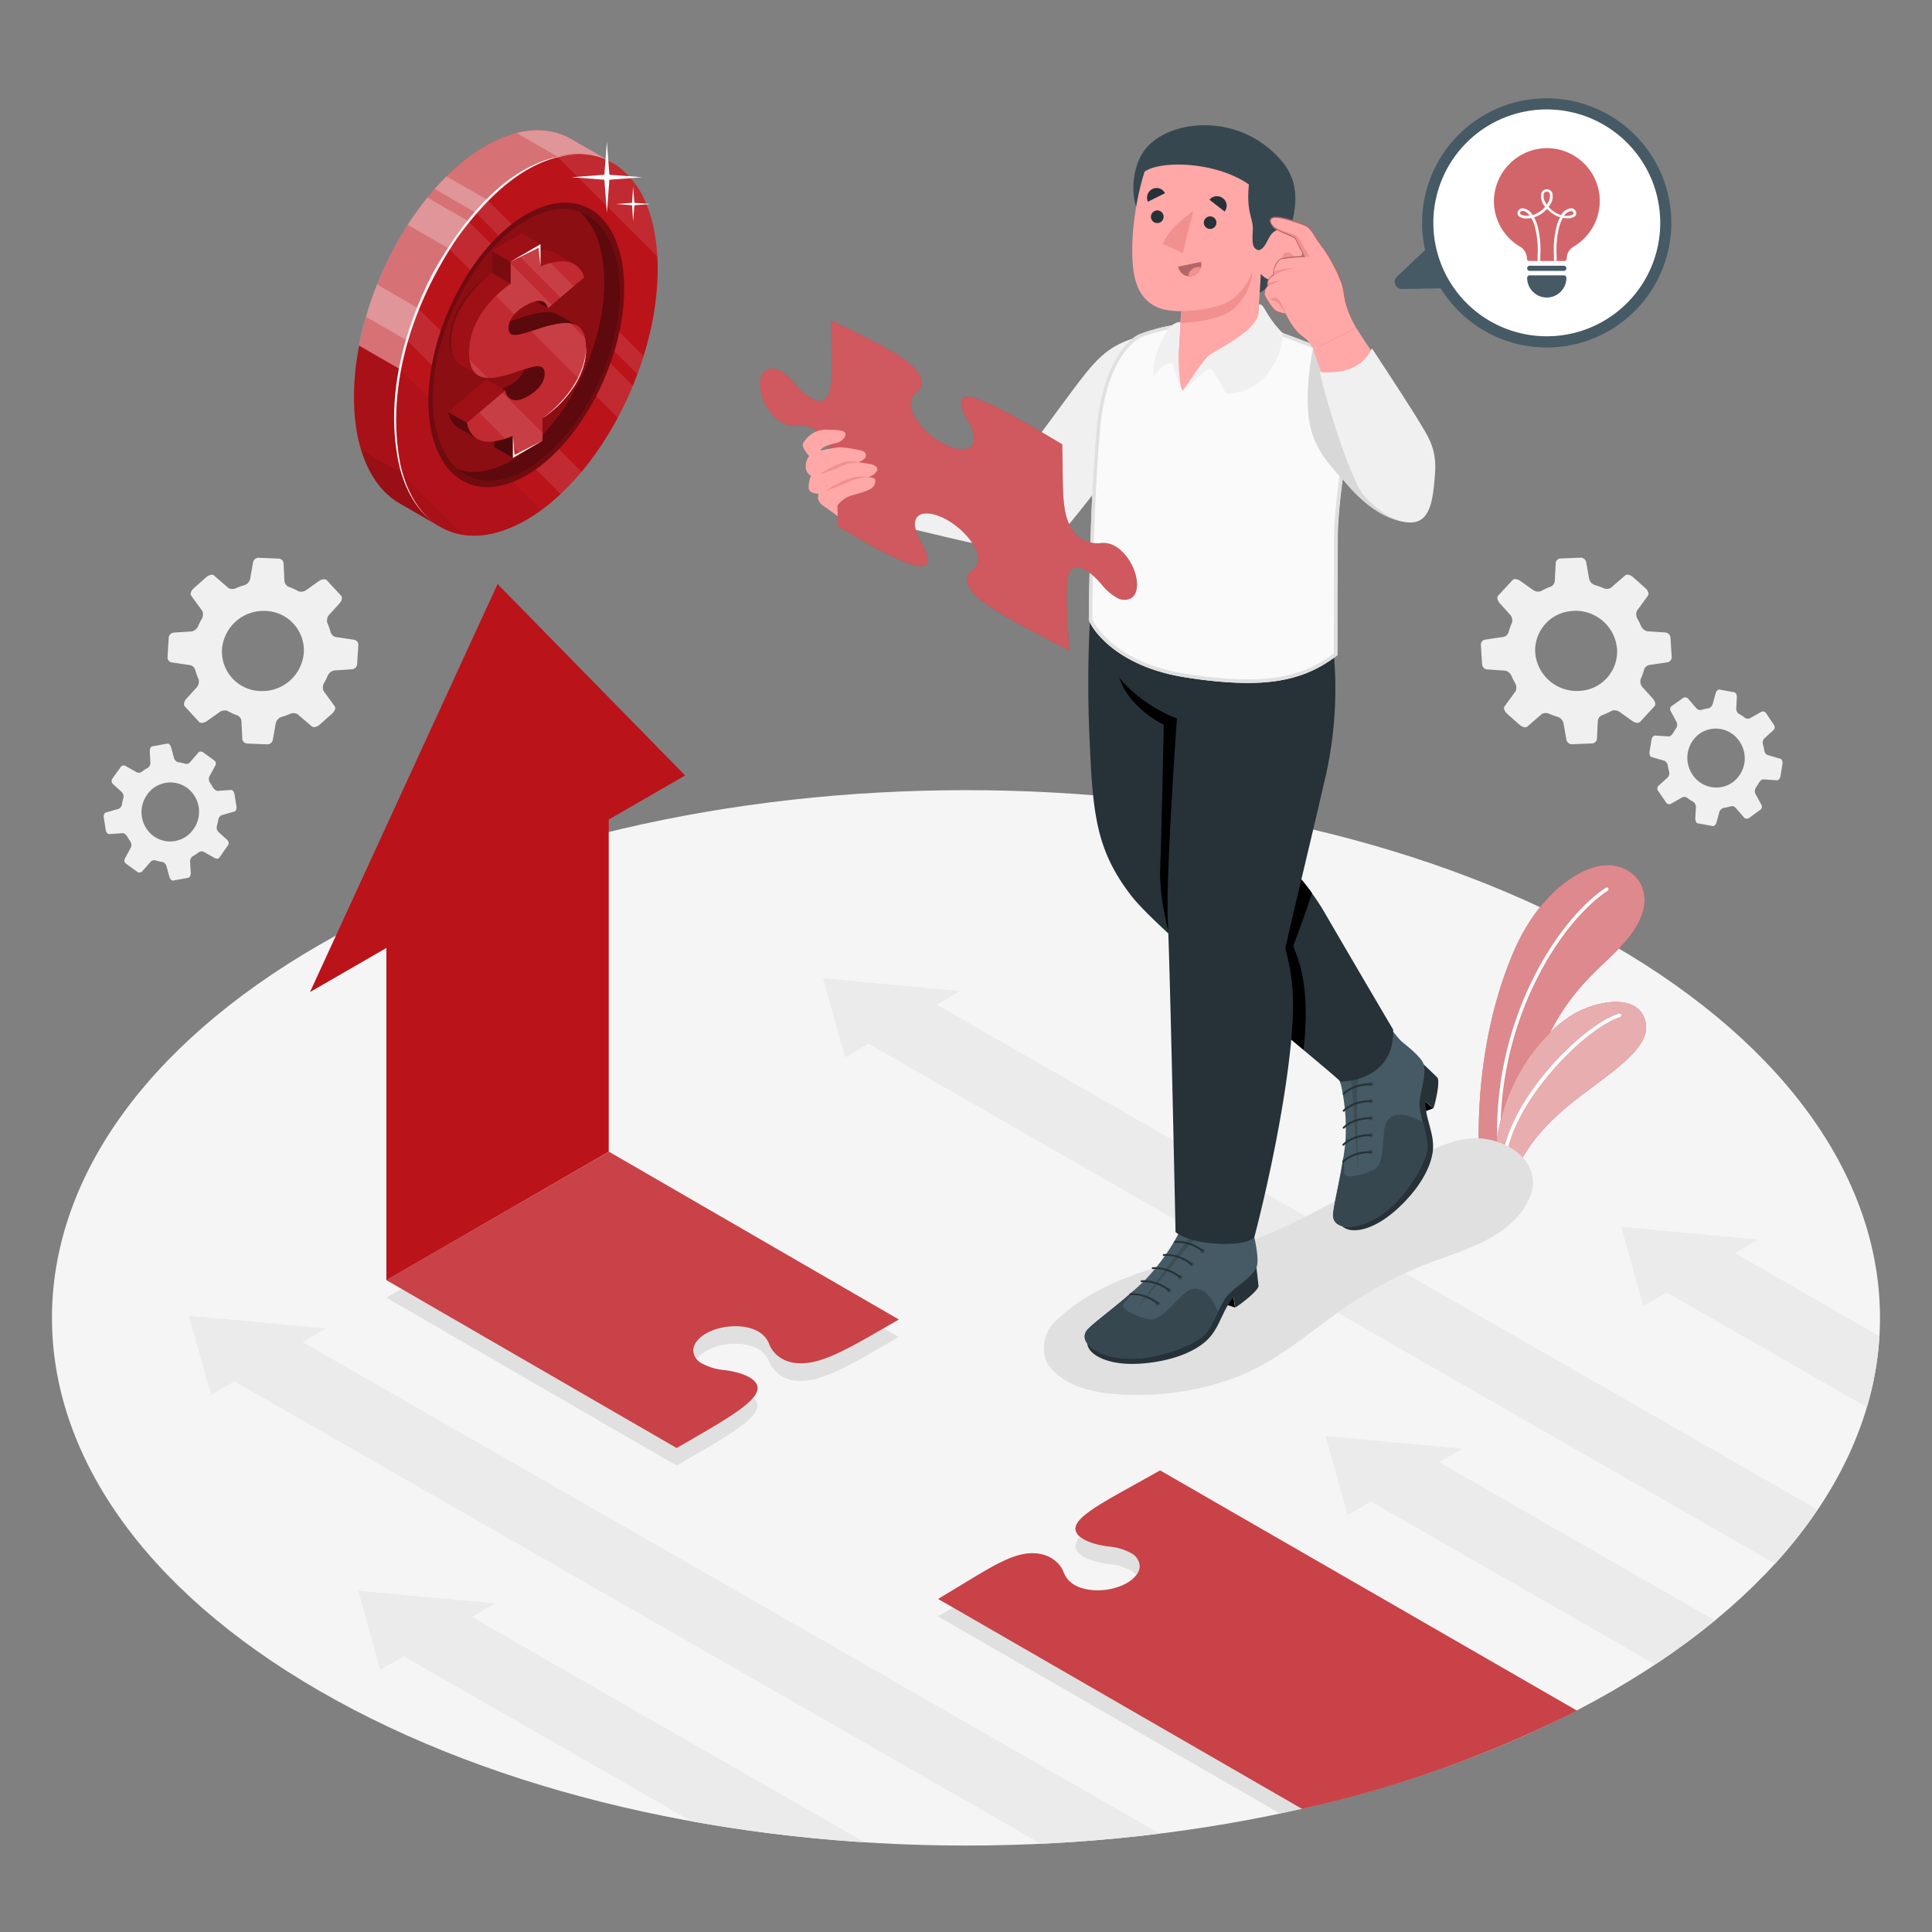 <svg xmlns="http://www.w3.org/2000/svg" viewBox="0 0 500 500"><rect x="0" y="0" width="500" height="500" fill="#808080" stroke="none"/><g id="freepik--Floor--inject-102"><path id="freepik--floor--inject-102" d="M82.73,244.49c-92.38,53.33-92.37,139.81,0,193.14s242.15,53.33,334.53,0,92.37-139.81,0-193.14S175.11,191.16,82.73,244.49Z" style="fill:#f5f5f5"></path><g id="freepik--Arrows--inject-102"><path d="M122.1,418.46l6.06-3.5-35.45-3.29,5.71,20.46,6.06-3.49,74.44,42.7a392.25,392.25,0,0,0,44.86,5.44Z" style="fill:#ebebeb"></path><path d="M224.78,270.12l234.6,134.57a123.12,123.12,0,0,0,11-14L242.4,260l6.06-3.5L213,253.16l5.71,20.46Z" style="fill:#ebebeb"></path><path d="M84.34,343.81l-35.44-3.3L54.6,361l6.06-3.5L269.37,477.16c10.33-.48,20.61-1.35,30.78-2.62L78.28,347.31Z" style="fill:#ebebeb"></path><path d="M449,324.29l6-3.49-35.44-3.3L425.3,338l6.05-3.5,51.8,29.71a81.32,81.32,0,0,0,3.24-18.42Z" style="fill:#ebebeb"></path><path d="M443.83,419.37l-71.39-40.95,6.05-3.5-35.44-3.29,5.71,20.46,6.05-3.49,73.53,42.17A182.58,182.58,0,0,0,443.83,419.37Z" style="fill:#ebebeb"></path></g></g><g id="freepik--Plant--inject-102"><g id="freepik--Plants--inject-102"><path d="M383.16,304.64s-3.53-29.55,8.3-57.73c6.61-15.75,17.49-22.66,24-23,7.26-.43,14.23,6.77,7.3,17-6.59,9.75-18.56,13.24-26.76,39.11-5.4,17.06-5.27,28.52-5.27,28.52Z" style="fill:#BA131A"></path><path d="M383.16,304.64s-3.53-29.55,8.3-57.73c6.61-15.75,17.49-22.66,24-23,7.26-.43,14.23,6.77,7.3,17-6.59,9.75-18.56,13.24-26.76,39.11-5.4,17.06-5.27,28.52-5.27,28.52Z" style="fill:#fff;opacity:0.5"></path><path d="M388,297.45a.44.44,0,0,0,.43-.47c-1.53-32.23,15.25-58.27,27.65-66.48a.44.44,0,0,0,.13-.62.45.45,0,0,0-.63-.13C403,238.07,386,264.44,387.54,297A.45.45,0,0,0,388,297.45Z" style="fill:#fff"></path><path d="M390.7,308.53c1.44-7.32,5.9-14.68,15.05-22.27s21.54-14.31,20.16-21.54-11-6.27-17.86-2.71-22.7,18.28-21.12,44.58Z" style="fill:#BA131A"></path><path d="M390.7,308.53c1.44-7.32,5.9-14.68,15.05-22.27s21.54-14.31,20.16-21.54-11-6.27-17.86-2.71-22.7,18.28-21.12,44.58Z" style="fill:#fff;opacity:0.65"></path><path d="M389.3,300.19a.46.46,0,0,0,.43-.39c2.07-15.52,21.08-34.07,29.54-36.6a.46.46,0,0,0,.3-.57.45.45,0,0,0-.56-.3c-8.87,2.66-28,21.22-30.18,37.35a.46.46,0,0,0,.39.51Z" style="fill:#fff"></path></g></g><g id="freepik--Shadows--inject-102"><path id="freepik--Shadow--inject-102" d="M371.25,326.36A102.63,102.63,0,0,0,349,337.74c-7.8,5.27-14.93,11.63-23.24,16-10.81,5.68-23.23,7.74-35.4,7.16-6.89-.33-14.38-1.84-18.81-7.27a7.49,7.49,0,0,1-1.36-4.89,9.09,9.09,0,0,1,2.92-6.76c10-9.74,24-13.75,37.42-16.89S332.06,318,345.27,311c5.66-3,11.23-6.26,16.93-9.11l.13-.07c9.15-4.55,17.64-10.49,28-5.09,5.1,2.65,7.94,7.71,5.54,13.24C391.72,319.58,380.27,323.08,371.25,326.36Z" style="fill:#e0e0e0"></path><path id="freepik--shadow--inject-102" d="M157.54,302.62,100,335.84l75.11,43.45.27-.17,2.09-1.2c.68-.41,1.33-.79,2-1.16,10-5.8,17.07-10.07,16.52-13.32-.39-2.47-4.86-3.87-8.55-4.31a14.68,14.68,0,0,1-5.71-1.68,4,4,0,0,1-2.34-3.41c0-1.53,1.12-3.12,3.29-4.38,4-2.31,10-2.55,13.51-.55a6.42,6.42,0,0,1,2.87,3.3,8.13,8.13,0,0,0,7.48,4.93c5.92.33,12.54-3.49,23.44-9.82l2.6-1.5Zm142.69,82.46c-2.36,1.35-4.64,2.63-6.88,3.85-6.41,3.56-11.54,6.42-13.79,8.81a3.36,3.36,0,0,0-1.2,2.72c.4,2.46,4.87,3.87,8.56,4.31a14.58,14.58,0,0,1,5.71,1.66,5.67,5.67,0,0,1,1.48,1.19,3.44,3.44,0,0,1,.87,2.24c0,1.52-1.14,3.12-3.32,4.36-4,2.32-10,2.55-13.49.56a6.44,6.44,0,0,1-2.88-3.29c-.78-2.14-3.2-4.72-7.49-4.95-5-.29-10.15,2.84-18,7.59L246.63,416c-1.24.74-2.52,1.51-3.89,2.31l88.48,51c1.91-.41,3.8-.82,5.69-1.25a302.33,302.33,0,0,0,66.91-23.3Z" style="fill:#e0e0e0"></path></g><g id="freepik--Gears--inject-102"><g id="freepik--gear-icons--inject-102"><path id="freepik--Gear--inject-102" d="M91.73,165.58l-4.84-.72a1.8,1.8,0,0,1-1.32-1.25,16.76,16.76,0,0,0-.9-2.52,2.35,2.35,0,0,1,.69-2.18l2.46-2.7c.63-.69.85-1.57.49-2l-3.74-4.05c-.37-.4-1.25-.31-2,.2l-3.18,2.26a2.33,2.33,0,0,1-2.14.41,18.09,18.09,0,0,0-2.64-1.21,1.81,1.81,0,0,1-1-1.54l-.22-4.44a1.31,1.31,0,0,0-1.17-1.27l-5.4-.22a1.51,1.51,0,0,0-1.36,1.33l-.71,4.08a2.26,2.26,0,0,1-1.49,1.68,19,19,0,0,0-2.12.75,2.19,2.19,0,0,1-2,0l-3.77-3.26c-.4-.36-1.29-.15-2,.46l-3.24,2.86c-.68.61-1,1.45-.65,1.9l2.9,4a2.41,2.41,0,0,1-.28,2.22c-.28.49-.52,1-.75,1.51a2.45,2.45,0,0,1-1.72,1.53l-4.72.31a1.47,1.47,0,0,0-1.25,1.38l-.3,4.86a1.33,1.33,0,0,0,1,1.46l4.85.72a1.78,1.78,0,0,1,1.32,1.24,16.76,16.76,0,0,0,.9,2.52,2.35,2.35,0,0,1-.69,2.18l-2.46,2.7c-.64.69-.85,1.57-.49,2l3.74,4.06c.37.39,1.24.3,2-.21l3.18-2.25a2.29,2.29,0,0,1,2.13-.42,17.2,17.2,0,0,0,2.65,1.21,1.81,1.81,0,0,1,1,1.55l.22,4.44a1.3,1.3,0,0,0,1.17,1.26l5.4.22a1.48,1.48,0,0,0,1.35-1.32l.72-4.09a2.27,2.27,0,0,1,1.49-1.68,19.75,19.75,0,0,0,2.12-.75,2.22,2.22,0,0,1,2,0L80.72,188c.41.35,1.29.14,2-.46l3.24-2.87c.68-.6,1-1.45.65-1.89l-2.9-4a2.43,2.43,0,0,1,.28-2.23c.27-.49.52-1,.75-1.51a2.41,2.41,0,0,1,1.72-1.52l4.72-.32a1.46,1.46,0,0,0,1.25-1.38l.3-4.86A1.33,1.33,0,0,0,91.73,165.58Zm-13.1,3.32a10.78,10.78,0,0,1-11.24,9.94,10.22,10.22,0,0,1-9.94-10.79,10.78,10.78,0,0,1,11.24-9.94A10.22,10.22,0,0,1,78.63,168.9Z" style="fill:#f0f0f0"></path><path id="freepik--gear--inject-102" d="M51.41,194.67l-2.29,2.66a1.29,1.29,0,0,1-1.26.32,12.42,12.42,0,0,0-1.88-.42,1.69,1.69,0,0,1-1-1.26l-.69-2.52c-.18-.65-.63-1.12-1-1l-3.9.71c-.38.07-.66.63-.63,1.26l.15,2.79a1.66,1.66,0,0,1-.56,1.46,11.6,11.6,0,0,0-1.75,1.13,1.29,1.29,0,0,1-1.33,0l-2.78-1.57a.93.93,0,0,0-1.22.23L29,201.62a1.08,1.08,0,0,0,.28,1.33l2.2,2a1.63,1.63,0,0,1,.45,1.55,14.8,14.8,0,0,0-.36,1.57,1.58,1.58,0,0,1-.8,1.23l-3.42,1c-.37.11-.59.72-.48,1.37l.49,3.06c.1.65.51,1.16.9,1.13l3.52-.24c.39,0,.92.45,1.23,1,.2.36.41.7.63,1a1.75,1.75,0,0,1,.27,1.64l-1.62,3a1,1,0,0,0,.35,1.28l2.83,2.05a1,1,0,0,0,1.26,0L39,223a1.29,1.29,0,0,1,1.26-.32,12.42,12.42,0,0,0,1.88.42,1.68,1.68,0,0,1,1,1.25l.69,2.53c.18.65.63,1.12,1,1l3.9-.71c.38-.07.66-.63.63-1.26l-.15-2.8a1.65,1.65,0,0,1,.57-1.45,13,13,0,0,0,1.74-1.14,1.31,1.31,0,0,1,1.33,0l2.78,1.57a.93.93,0,0,0,1.22-.23l2.2-3.19a1.09,1.09,0,0,0-.28-1.33l-2.2-2a1.62,1.62,0,0,1-.45-1.55,14.08,14.08,0,0,0,.36-1.56,1.57,1.57,0,0,1,.8-1.23l3.43-1c.36-.11.58-.73.47-1.37l-.49-3.06c-.1-.65-.5-1.16-.9-1.13l-3.51.24c-.4,0-.93-.45-1.24-1-.19-.35-.4-.69-.63-1a1.76,1.76,0,0,1-.27-1.63l1.63-3a1,1,0,0,0-.36-1.28l-2.83-2.05A1,1,0,0,0,51.41,194.67Zm-3,9.22a7.73,7.73,0,0,1,1.71,10.62,7.33,7.33,0,0,1-10.36,1.89A7.74,7.74,0,0,1,38,205.77,7.33,7.33,0,0,1,48.4,203.89Z" style="fill:#f0f0f0"></path></g><g id="freepik--gear-icons--inject-102"><path id="freepik--gear--inject-102" d="M383.26,167l.3,4.86a1.44,1.44,0,0,0,1.25,1.38l4.72.32a2.43,2.43,0,0,1,1.72,1.52,16.23,16.23,0,0,0,.74,1.51,2.47,2.47,0,0,1,.29,2.23l-2.91,4c-.32.44,0,1.29.66,1.89l3.24,2.87c.68.6,1.57.81,2,.46l3.77-3.27a2.22,2.22,0,0,1,2,0,18.84,18.84,0,0,0,2.11.75,2.27,2.27,0,0,1,1.49,1.68l.72,4.09a1.49,1.49,0,0,0,1.35,1.32l5.4-.22a1.31,1.31,0,0,0,1.18-1.26l.22-4.44a1.81,1.81,0,0,1,1-1.55,17.53,17.53,0,0,0,2.64-1.21,2.31,2.31,0,0,1,2.14.42l3.17,2.25c.72.51,1.6.6,2,.21l3.74-4.06c.37-.4.15-1.28-.48-2l-2.46-2.7a2.35,2.35,0,0,1-.69-2.18,17.94,17.94,0,0,0,.9-2.52,1.77,1.77,0,0,1,1.31-1.24l4.85-.72a1.35,1.35,0,0,0,1-1.46l-.31-4.86a1.45,1.45,0,0,0-1.25-1.38l-4.71-.31a2.44,2.44,0,0,1-1.73-1.53c-.22-.51-.47-1-.74-1.51a2.45,2.45,0,0,1-.29-2.22l2.91-4c.32-.45,0-1.29-.66-1.9l-3.23-2.86c-.69-.61-1.57-.82-2-.46l-3.77,3.26a2.19,2.19,0,0,1-2,0,18.84,18.84,0,0,0-2.11-.75,2.26,2.26,0,0,1-1.49-1.68l-.72-4.08a1.5,1.5,0,0,0-1.35-1.33l-5.4.22a1.3,1.3,0,0,0-1.17,1.27l-.22,4.44a1.82,1.82,0,0,1-1,1.54,18.58,18.58,0,0,0-2.64,1.21,2.31,2.31,0,0,1-2.13-.41l-3.18-2.26c-.72-.51-1.6-.6-2-.2l-3.74,4.05c-.37.4-.15,1.28.48,2l2.46,2.7a2.36,2.36,0,0,1,.7,2.18,16.8,16.8,0,0,0-.91,2.52,1.8,1.8,0,0,1-1.31,1.25l-4.85.72A1.32,1.32,0,0,0,383.26,167Zm24-8.92a10.79,10.79,0,0,1,11.24,9.94,10.22,10.22,0,0,1-9.95,10.79,10.78,10.78,0,0,1-11.24-9.94A10.23,10.23,0,0,1,407.28,158.11Z" style="fill:#f0f0f0"></path><path id="freepik--gear--inject-102" d="M435.52,180.68l-2.83,2a1,1,0,0,0-.36,1.28l1.62,3a1.75,1.75,0,0,1-.26,1.63c-.23.34-.44.68-.63,1-.32.58-.85,1.06-1.24,1l-3.52-.24c-.39,0-.79.48-.89,1.13l-.5,3.06c-.1.65.11,1.26.48,1.37l3.43,1a1.61,1.61,0,0,1,.8,1.23,11.1,11.1,0,0,0,.36,1.57,1.65,1.65,0,0,1-.45,1.55l-2.2,2a1.06,1.06,0,0,0-.28,1.33l2.2,3.18a.93.93,0,0,0,1.22.23l2.77-1.57a1.29,1.29,0,0,1,1.33,0,13,13,0,0,0,1.75,1.13,1.69,1.69,0,0,1,.57,1.46l-.15,2.79c0,.63.25,1.19.63,1.26l3.89.71c.38.07.84-.4,1-1.05l.69-2.52A1.7,1.7,0,0,1,446,209.1a12,12,0,0,0,1.87-.42,1.28,1.28,0,0,1,1.26.32l2.3,2.66a1,1,0,0,0,1.26,0l2.83-2.05a1,1,0,0,0,.35-1.28l-1.62-3a1.75,1.75,0,0,1,.26-1.63c.23-.34.44-.68.63-1,.32-.58.85-1.06,1.24-1l3.52.24c.39,0,.79-.48.9-1.13l.49-3.06c.1-.64-.11-1.26-.48-1.37l-3.43-1a1.56,1.56,0,0,1-.79-1.23,14.8,14.8,0,0,0-.36-1.57,1.6,1.6,0,0,1,.44-1.54l2.2-2a1.06,1.06,0,0,0,.29-1.32L457,184.48a.93.93,0,0,0-1.22-.23L453,185.82a1.31,1.31,0,0,1-1.33,0,13.11,13.11,0,0,0-1.75-1.14,1.67,1.67,0,0,1-.57-1.45l.15-2.8c0-.63-.25-1.19-.63-1.26l-3.89-.71c-.38-.07-.83.4-1,1.05l-.69,2.53a1.7,1.7,0,0,1-1.06,1.25,12.29,12.29,0,0,0-1.87.42,1.29,1.29,0,0,1-1.26-.32l-2.3-2.66A1,1,0,0,0,435.52,180.68Zm14.62,11.14a7.72,7.72,0,0,1-1.7,10.62,7.33,7.33,0,0,1-10.36-1.88,7.73,7.73,0,0,1,1.71-10.63A7.32,7.32,0,0,1,450.14,191.82Z" style="fill:#f0f0f0"></path></g></g><g id="freepik--Arrow--inject-102"><g id="freepik--arrow--inject-102"><path d="M100,331.29l75.12,43.45.27-.17,2.1-1.2,2-1.16c10-5.79,17.07-10.06,16.53-13.32-.4-2.47-4.87-3.87-8.56-4.31a14.65,14.65,0,0,1-5.71-1.67,4,4,0,0,1-2.34-3.42c0-1.52,1.12-3.12,3.29-4.38,4-2.3,10-2.55,13.5-.54a6.38,6.38,0,0,1,2.89,3.29c.77,2.14,3.2,4.72,7.48,4.94,5.91.32,12.53-3.5,23.44-9.82l2.59-1.5-75-43.41Zm200.23,49.25c-2.36,1.34-4.64,2.61-6.88,3.85-9,5-15.48,8.58-15,11.53a3.06,3.06,0,0,0,1.2,1.82c1.66,1.35,4.7,2.17,7.36,2.48a14.76,14.76,0,0,1,5.71,1.66,4.07,4.07,0,0,1,2.35,3.44,3.93,3.93,0,0,1-.87,2.3,8.19,8.19,0,0,1-2.45,2.06c-4,2.31-10,2.54-13.49.55a6.4,6.4,0,0,1-2.88-3.29c-.78-2.14-3.2-4.72-7.49-4.95-5-.28-10.15,2.84-18,7.59-2.09,1.27-4.46,2.7-7,4.23l3.89,2.23,90.28,52.08a302.33,302.33,0,0,0,66.91-23.3q2.12-1,4.2-2.13Z" style="fill:#BA131A"></path><path d="M100,331.29l75.12,43.45.27-.17,2.1-1.2,2-1.16c10-5.79,17.07-10.06,16.53-13.32-.4-2.47-4.87-3.87-8.56-4.31a14.65,14.65,0,0,1-5.71-1.67,4,4,0,0,1-2.34-3.42c0-1.52,1.12-3.12,3.29-4.38,4-2.3,10-2.55,13.5-.54a6.38,6.38,0,0,1,2.89,3.29c.77,2.14,3.2,4.72,7.48,4.94,5.91.32,12.53-3.5,23.44-9.82l2.59-1.5-75-43.41Zm200.23,49.25c-2.36,1.34-4.64,2.61-6.88,3.85-9,5-15.48,8.58-15,11.53a3.06,3.06,0,0,0,1.2,1.82c1.66,1.35,4.7,2.17,7.36,2.48a14.76,14.76,0,0,1,5.71,1.66,4.07,4.07,0,0,1,2.35,3.44,3.93,3.93,0,0,1-.87,2.3,8.19,8.19,0,0,1-2.45,2.06c-4,2.31-10,2.54-13.49.55a6.4,6.4,0,0,1-2.88-3.29c-.78-2.14-3.2-4.72-7.49-4.95-5-.28-10.15,2.84-18,7.59-2.09,1.27-4.46,2.7-7,4.23l3.89,2.23,90.28,52.08a302.33,302.33,0,0,0,66.91-23.3q2.12-1,4.2-2.13Z" style="fill:#fff;opacity:0.2"></path><polygon points="177.31 200.69 128.77 151.15 80.23 256.74 100 245.33 100 331.3 157.54 298.07 157.54 212.1 177.31 200.69" style="fill:#BA131A"></polygon></g></g><g id="freepik--Coin--inject-102"><g id="freepik--coin--inject-102"><g id="freepik--coin--inject-102"><path d="M156.19,47.41l2.47-5.15L147.86,36h0a16.93,16.93,0,0,0-4.07-1.7c-.5-.13-1-.24-1.51-.33a20,20,0,0,0-7.6.21,24.29,24.29,0,0,0-2.74.74A29.15,29.15,0,0,0,129.11,36a36,36,0,0,0-3.64,1.87,41.81,41.81,0,0,0-3.79,2.49c-.94.68-1.86,1.41-2.78,2.18C105.5,53.88,95,74.05,92.28,93.45c-.19,1.32-.33,2.63-.44,3.94-.16,1.88-.23,3.74-.23,5.57,0,1.51.07,3,.18,4.37.1,1.22.24,2.4.41,3.54s.39,2.22.64,3.28h0A32.23,32.23,0,0,0,96,122.47c.29.52.59,1,.91,1.5a20.16,20.16,0,0,0,4.78,5.17,19.66,19.66,0,0,0,1.76,1.15h0l10.21,5.89,2.26-4.71c.6-.13,1.2-.29,1.81-.47a33.07,33.07,0,0,0,7.11-3.15,46.34,46.34,0,0,0,4.17-2.77,53,53,0,0,0,5.12-4.37c11.19-10.77,20-27.61,23.23-44.38a74.4,74.4,0,0,0,1.06-7.44c.18-2.06.28-4.1.27-6.11a53.1,53.1,0,0,0-.71-8.67A38.28,38.28,0,0,0,156.19,47.41Z" style="fill:#BA131A"></path><path d="M94.74,82l21.91,12.65,2.88-8.34L97.6,73.63C96.51,76.37,95.55,79.16,94.74,82Z" style="fill:#fff;opacity:0.25"></path><path d="M147.86,36h0a16.93,16.93,0,0,0-4.07-1.7c-.5-.13-1-.24-1.51-.33a20,20,0,0,0-7.6.21l-1,.24,22.54,13s0,0,0-.05l2.47-5.15Z" style="fill:#fff;opacity:0.25"></path><path d="M145.52,68l2.88-3.47L115.55,45.64q-1.56,1.55-3.06,3.26Z" style="fill:#fff;opacity:0.25"></path><path d="M105.51,58.19,134,74.62l3.13-8.19-26.5-15.3A81,81,0,0,0,105.51,58.19Z" style="fill:#fff;opacity:0.25"></path><path d="M147.86,36h0a16.93,16.93,0,0,0-4.07-1.7c-.5-.13-1-.24-1.51-.33a20,20,0,0,0-7.6.21,24.29,24.29,0,0,0-2.74.74A29.15,29.15,0,0,0,129.11,36a36,36,0,0,0-3.64,1.87,41.81,41.81,0,0,0-3.79,2.49c-.94.68-1.86,1.41-2.78,2.18-12.48,10.54-22.48,28.76-26,46.88l45.7,26.39a89.1,89.1,0,0,0,18.69-39.51,74.4,74.4,0,0,0,1.06-7.44c.18-2.06.28-4.1.27-6.11a53.1,53.1,0,0,0-.71-8.67,38.28,38.28,0,0,0-1.76-6.7l2.47-5.15Z" style="fill:#fff;opacity:0.4"></path><path d="M113.63,136.18l2.26-4.71c.6-.13,1.2-.29,1.81-.47a33.07,33.07,0,0,0,7.11-3.15,46.34,46.34,0,0,0,4.17-2.77,53,53,0,0,0,5.12-4.37,64.15,64.15,0,0,0,4.54-4.87L92.94,89.45c-.26,1.33-.48,2.67-.66,4s-.33,2.63-.44,3.94c-.16,1.88-.23,3.74-.23,5.57,0,1.51.07,3,.18,4.37.1,1.22.24,2.4.41,3.54s.39,2.22.64,3.28h0A32.23,32.23,0,0,0,96,122.47c.29.52.59,1,.91,1.5a20.16,20.16,0,0,0,4.78,5.17,19.66,19.66,0,0,0,1.76,1.15h0Z" style="opacity:0.1"></path><path d="M96,122.47c.29.52.59,1,.91,1.5a20.16,20.16,0,0,0,4.78,5.17,19.66,19.66,0,0,0,1.76,1.15h0l10.21,5.89,2.26-4.71.09,0,.16-1.93-22.7-13.11A30.63,30.63,0,0,0,96,122.47Z" style="opacity:0.1"></path><path d="M169.49,60.77A35.83,35.83,0,0,0,167,52.16a22.19,22.19,0,0,0-6.63-8.76,16.93,16.93,0,0,0-6-2.95c-.5-.13-1-.24-1.52-.33a20,20,0,0,0-7.6.21,25.48,25.48,0,0,0-2.74.74,30.17,30.17,0,0,0-2.83,1.08A35.83,35.83,0,0,0,136.07,44a39.92,39.92,0,0,0-3.8,2.49c-.93.68-1.86,1.41-2.77,2.18-13.4,11.31-24,31.48-26.63,50.88-.18,1.32-.33,2.63-.43,3.94-.16,1.87-.24,3.74-.23,5.57,0,1.51.06,3,.18,4.37.1,1.22.23,2.4.41,3.54s.39,2.22.64,3.28h0a31.51,31.51,0,0,0,3.13,8.32q.44.78.9,1.5a20.19,20.19,0,0,0,4.79,5.17,17,17,0,0,0,9.44,3.38,21.64,21.64,0,0,0,7.55-1,32.79,32.79,0,0,0,7.11-3.15,44.29,44.29,0,0,0,4.17-2.77,53,53,0,0,0,5.12-4.37c11.19-10.76,20-27.61,23.23-44.38a74.35,74.35,0,0,0,1.05-7.44c.19-2,.28-4.1.28-6.11A52.06,52.06,0,0,0,169.49,60.77Z" style="fill:#BA131A"></path><path d="M103.54,95.54c-.26,1.34-.48,2.69-.67,4s-.33,2.63-.43,3.94c-.16,1.87-.24,3.74-.23,5.57,0,1.51.06,3,.18,4.37.1,1.22.23,2.4.41,3.54s.39,2.22.64,3.28h0a31.51,31.51,0,0,0,3.13,8.32q.44.78.9,1.5a20.19,20.19,0,0,0,4.79,5.17,17,17,0,0,0,9.44,3.38,21.64,21.64,0,0,0,7.55-1,32.79,32.79,0,0,0,7.11-3.15c1.25-.73,2.49-1.56,3.71-2.44Z" style="opacity:0.05"></path><path d="M104.07,122.62a30.33,30.33,0,0,0,2.5,6q.44.78.9,1.5a20.19,20.19,0,0,0,4.79,5.17,16.94,16.94,0,0,0,7.64,3.19Z" style="opacity:0.05"></path><path d="M108.19,79.76c-1.09,2.74-2,5.53-2.86,8.34l39.78,39.78.54-.51a65,65,0,0,0,4.88-5.27Z" style="fill:#fff;opacity:0.1"></path><path d="M121.19,57.25a78.85,78.85,0,0,0-5.08,7.06l43.78,43.79c1.42-2.67,2.72-5.44,3.89-8.26Z" style="fill:#fff;opacity:0.1"></path><path d="M126.16,51.75c-1,1-2.08,2.14-3.09,3.28l41.86,41.86q.88-2.34,1.64-4.74Z" style="fill:#fff;opacity:0.1"></path><path d="M170.11,66.41h0c0-.81-.11-1.6-.19-2.38,0-.25,0-.51-.08-.77l-.09-.79c-.08-.57-.16-1.14-.26-1.7A35.83,35.83,0,0,0,167,52.16a22.19,22.19,0,0,0-6.63-8.76,16.93,16.93,0,0,0-6-2.95c-.5-.13-1-.24-1.52-.33a20,20,0,0,0-7.6.21l-1,.24Z" style="fill:#fff;opacity:0.1"></path><path d="M161.54,74.64c0,17.89-10.43,38.56-23.63,47.34-.56.38-1.13.73-1.7,1.06-14,8.08-25.34-.49-25.34-19.15s11.34-40.33,25.34-48.41c.57-.32,1.14-.63,1.7-.9C151.11,48.12,161.54,56.74,161.54,74.64Z" style="fill:#BA131A"></path><path d="M161.54,74.64c0,17.89-10.43,38.56-23.63,47.34-.56.38-1.13.73-1.7,1.06-14,8.08-25.34-.49-25.34-19.15s11.34-40.33,25.34-48.41c.57-.32,1.14-.63,1.7-.9C151.11,48.12,161.54,56.74,161.54,74.64Z" style="opacity:0.4"></path><path d="M160.42,75.29c0,.58,0,1.16,0,1.74-.64,16.68-10.36,35.38-22.55,43.5l-.33.22c-.43.27-.86.54-1.29.79a21,21,0,0,1-7.61,2.77c-5.68.77-10.43-1.72-13.37-6.81A26.54,26.54,0,0,1,112.09,106c-.06-.88-.09-1.78-.09-2.72s0-1.71.08-2.58a52,52,0,0,1,.61-5.5c2.14-12.89,9-26,17.76-33.92a34.76,34.76,0,0,1,3.85-3.05c.63-.43,1.27-.83,1.91-1.2s1.09-.6,1.62-.87l.45-.21a16.38,16.38,0,0,1,10-1.59c5.1,1,9,5,10.91,11.53A34.1,34.1,0,0,1,160.42,75.29Z" style="fill:#BA131A"></path><path d="M160.42,75.29c0,.58,0,1.16,0,1.74-.64,16.68-10.36,35.38-22.55,43.5l-.33.22c-.43.27-.86.54-1.29.79a21,21,0,0,1-7.61,2.77c-5.68.77-10.43-1.72-13.37-6.81A26.54,26.54,0,0,1,112.09,106c-.06-.88-.09-1.78-.09-2.72s0-1.71.08-2.58a52,52,0,0,1,.61-5.5c2.14-12.89,9-26,17.76-33.92a34.76,34.76,0,0,1,3.85-3.05c.63-.43,1.27-.83,1.91-1.2s1.09-.6,1.62-.87l.45-.21a16.38,16.38,0,0,1,10-1.59c5.1,1,9,5,10.91,11.53A34.1,34.1,0,0,1,160.42,75.29Z" style="opacity:0.5"></path><path d="M156.36,74.7c0-.59,0-1.17,0-1.75a34.15,34.15,0,0,0-1.22-9.44A17.91,17.91,0,0,0,150,54.77a11.52,11.52,0,0,0-1.68-.45,16.38,16.38,0,0,0-10,1.59l-.45.21c-.53.27-1.08.55-1.62.87s-1.28.77-1.91,1.2a34.76,34.76,0,0,0-3.85,3.05c-8.75,7.89-15.62,21-17.76,33.92a52,52,0,0,0-.61,5.5c-.06.87-.08,1.73-.08,2.58s0,1.84.09,2.72a26.54,26.54,0,0,0,3.14,11.54,15.2,15.2,0,0,0,3.18,3.92,13.28,13.28,0,0,0,6.17.55,21,21,0,0,0,7.61-2.76c.43-.25.87-.52,1.29-.8l.33-.22C146,110.08,155.72,91.38,156.36,74.7Z" style="fill:#BA131A"></path><path d="M156.36,74.7c0-.59,0-1.17,0-1.75a34.15,34.15,0,0,0-1.22-9.44A17.91,17.91,0,0,0,150,54.77a11.52,11.52,0,0,0-1.68-.45,16.38,16.38,0,0,0-10,1.59l-.45.21c-.53.27-1.08.55-1.62.87s-1.28.77-1.91,1.2a34.76,34.76,0,0,0-3.85,3.05c-8.75,7.89-15.62,21-17.76,33.92a52,52,0,0,0-.61,5.5c-.06.87-.08,1.73-.08,2.58s0,1.84.09,2.72a26.54,26.54,0,0,0,3.14,11.54,15.2,15.2,0,0,0,3.18,3.92,13.28,13.28,0,0,0,6.17.55,21,21,0,0,0,7.61-2.76c.43-.25.87-.52,1.29-.8l.33-.22C146,110.08,155.72,91.38,156.36,74.7Z" style="opacity:0.25"></path><path d="M152.87,40.12c-14.63-1.65-26.53,10.47-34.47,21.36-11.47,16.91-18.74,38.32-14.77,58.79v0c1.3,5.69,3.9,11.41,8.64,15-4.84-3.55-7.65-9.26-9-15v0c-3.66-16.76.94-34.37,8.61-49.36C120.07,56.11,134,38.1,152.87,40.12Z" style="fill:#f5f5f5"></path><g id="freepik--money-sign--inject-102"><polygon points="141.8 79.78 136.94 76.97 146.34 68.95 151.2 71.76 141.8 79.78" style="opacity:0.35"></polygon><path d="M144.79,81.63c-2.49-1.76-6.8-.43-10.46.72-.88.3-1.67.56-2.39.78a4.56,4.56,0,0,0-.36,1.7c0,2.83,2.4,2,7.62.34a38.23,38.23,0,0,1,5.39-1.42c.16,1.44,1.16,2.75,5.06.69Z" style="opacity:0.35"></path><polygon points="132.75 118.49 127.89 115.68 127.89 109.94 132.75 112.75 132.75 118.49" style="opacity:0.45"></polygon><path d="M141,96.7c0,2.28-1.71,4.32-4.25,5.8-4,2.35-5.63.43-6-1.44l-.86-.5a8.89,8.89,0,0,0,2-.87,8.59,8.59,0,0,0,3.95-4.19C138.82,94.52,141,94.14,141,96.7Z" style="opacity:0.35"></path><path d="M122.91,110.77a3.17,3.17,0,0,0-1.77-.43,8.06,8.06,0,0,1-.26-.91L116,106.62a6,6,0,0,0,2.72,4.15h0l4.85,2.81A2.29,2.29,0,0,0,122.91,110.77Z" style="opacity:0.35"></path><path d="M139.2,85.17c-5.22,1.71-7.62,2.49-7.62-.34a4.56,4.56,0,0,1,.36-1.7c-3.56,1.1-5.22,1.24-5.22-1.11,0-1.73,1.17-3.86,4.39-5.73,3.43-2,5.35-1.53,5.83.68l9.4-8c0-.12-.08-.23-.13-.35a5.94,5.94,0,0,0,1.67-.64L144,65.66l-.37-.22-.06,0h0a6.56,6.56,0,0,0-3.69-.61A16.43,16.43,0,0,0,135,66.14V66l4.86-2.83L135,60.4h0l-3.29,1.92-4.46,2.59h0v5.73c-6.59,4.8-10.7,11.06-10.7,17.84,0,3.08.83,4.83,2.18,5.72h0l.06,0a3.24,3.24,0,0,0,.36.2l4.07,2.29A3,3,0,0,0,123,94.9a22.2,22.2,0,0,0,3.81-.83c4.94-1.49,9.33-3.84,9.33-.18a4.38,4.38,0,0,1-.3,1.61c3-1,5.16-1.36,5.16,1.2,0,2.28-1.71,4.32-4.25,5.8-4,2.35-5.63.43-6-1.44h0l-.86-.5-4-2.31L116,106.62l4.86,2.81a8.27,8.27,0,0,0,.74,2.06,15.71,15.71,0,0,0,6.27-1.55v2.32l7.68-1.05v-5.73c6.66-4.91,11.25-11.52,11.25-18.43a9.21,9.21,0,0,0-.55-3.46A27.36,27.36,0,0,0,139.2,85.17Z" style="fill:#BA131A"></path><path d="M139.2,85.17c-5.22,1.71-7.62,2.49-7.62-.34a4.56,4.56,0,0,1,.36-1.7c-3.56,1.1-5.22,1.24-5.22-1.11,0-1.73,1.17-3.86,4.39-5.73,3.43-2,5.35-1.53,5.83.68l9.4-8c0-.12-.08-.23-.13-.35a5.94,5.94,0,0,0,1.67-.64L144,65.66l-.37-.22-.06,0h0a6.56,6.56,0,0,0-3.69-.61A16.43,16.43,0,0,0,135,66.14V66l4.86-2.83L135,60.4h0l-3.29,1.92-4.46,2.59h0v5.73c-6.59,4.8-10.7,11.06-10.7,17.84,0,3.08.83,4.83,2.18,5.72h0l.06,0a3.24,3.24,0,0,0,.36.2l4.07,2.29A3,3,0,0,0,123,94.9a22.2,22.2,0,0,0,3.81-.83c4.94-1.49,9.33-3.84,9.33-.18a4.38,4.38,0,0,1-.3,1.61c3-1,5.16-1.36,5.16,1.2,0,2.28-1.71,4.32-4.25,5.8-4,2.35-5.63.43-6-1.44h0l-.86-.5-4-2.31L116,106.62l4.86,2.81a8.27,8.27,0,0,0,.74,2.06,15.71,15.71,0,0,0,6.27-1.55v2.32l7.68-1.05v-5.73c6.66-4.91,11.25-11.52,11.25-18.43a9.21,9.21,0,0,0-.55-3.46A27.36,27.36,0,0,0,139.2,85.17Z" style="opacity:0.15"></path><g style="opacity:0.2"><path d="M127.27,70.64a30.3,30.3,0,0,0-8.78,10.6,18.16,18.16,0,0,0-1.67,6.64A11.53,11.53,0,0,0,117,91.3a4.7,4.7,0,0,0,1.72,2.9,4.72,4.72,0,0,1-2-2.82,12,12,0,0,1-.38-3.52A17.78,17.78,0,0,1,118,81a23.45,23.45,0,0,1,4-5.83A28.93,28.93,0,0,1,127.27,70.64Z"></path></g><path d="M146.27,83.59a27.36,27.36,0,0,0-7.07,1.58c-5.22,1.71-7.62,2.49-7.62-.34a4.56,4.56,0,0,1,.36-1.7,9.09,9.09,0,0,1,4-4c3.43-2,5.35-1.52,5.83.69l9.4-8a5.51,5.51,0,0,0-5.45-4.19,14.75,14.75,0,0,0-5.87,1.37V63.21L135,66l-2.89,1.68v5.73c-6.59,4.8-10.7,11.07-10.7,17.83A10.13,10.13,0,0,0,122,95c1.46,3.63,5.44,3.13,9.64,1.9,1.47-.44,2.9-1,4.17-1.38,3-1,5.16-1.36,5.16,1.2,0,2.28-1.71,4.32-4.25,5.8-4,2.35-5.63.43-6-1.44l-9.88,8.37a8.27,8.27,0,0,0,.74,2.06c1.29,2.41,3.59,3.08,6.27,2.72a18.06,18.06,0,0,0,4.86-1.46v5.74l7.68-4.44v-5.77c6.66-4.9,11.25-11.51,11.25-18.42C151.68,84.89,149.32,83.52,146.27,83.59Z" style="fill:#BA131A"></path><g style="opacity:0.1"><path d="M146.27,83.59a27.36,27.36,0,0,0-7.07,1.58c-5.22,1.71-7.62,2.49-7.62-.34a4.56,4.56,0,0,1,.36-1.7,9.09,9.09,0,0,1,4-4c3.43-2,5.35-1.52,5.83.69l9.4-8a5.51,5.51,0,0,0-5.45-4.19,14.75,14.75,0,0,0-5.87,1.37V63.21L135,66l-2.89,1.68v5.73c-6.59,4.8-10.7,11.07-10.7,17.83A10.13,10.13,0,0,0,122,95c1.46,3.63,5.44,3.13,9.64,1.9,1.47-.44,2.9-1,4.17-1.38,3-1,5.16-1.36,5.16,1.2,0,2.28-1.71,4.32-4.25,5.8-4,2.35-5.63.43-6-1.44l-9.88,8.37a8.27,8.27,0,0,0,.74,2.06c1.29,2.41,3.59,3.08,6.27,2.72a18.06,18.06,0,0,0,4.86-1.46v5.74l7.68-4.44v-5.77c6.66-4.9,11.25-11.51,11.25-18.42C151.68,84.89,149.32,83.52,146.27,83.59Z" style="fill:#fff"></path></g><path d="M130.07,101.64,124,106.77l6.74,6.75c.66-.22,1.33-.47,2-.77v2.77l1.88,1.88,5.8-3.35v-2Z" style="fill:#fff;opacity:0.1"></path><path d="M146.27,83.59a27.36,27.36,0,0,0-7.07,1.58l-1.69.55,12.15,12.14a17.77,17.77,0,0,0,2-8,11.42,11.42,0,0,0-.22-2.34l-3.85-3.85A7.26,7.26,0,0,0,146.27,83.59Z" style="fill:#fff;opacity:0.1"></path><path d="M133.13,81.33A11.76,11.76,0,0,1,136,79.09c3.43-2,5.35-1.52,5.83.69l1-.88L132.13,68.19v5.26a35.32,35.32,0,0,0-3.74,3.15Z" style="fill:#fff;opacity:0.1"></path><path d="M142.46,68.05a23.42,23.42,0,0,0-2.58.89V65.47L138.45,64,135,66l-.59.34L145.05,77l3.44-2.93Z" style="fill:#fff;opacity:0.1"></path><path d="M126.2,97.77l-4.65-4.64A8.2,8.2,0,0,0,122,95,4.32,4.32,0,0,0,126.2,97.77Z" style="fill:#fff;opacity:0.1"></path><polygon points="132.13 73.45 127.27 70.64 127.27 64.91 132.13 67.72 132.13 73.45" style="fill:#BA131A"></polygon><polygon points="132.13 73.45 127.27 70.64 127.27 64.91 132.13 67.72 132.13 73.45" style="opacity:0.35"></polygon><path d="M140.43,108.28s.28-.21.75-.6a10.3,10.3,0,0,0,.85-.7c.32-.28.7-.58,1.08-.94s.8-.74,1.22-1.17l.64-.66c.22-.23.43-.47.65-.71s.44-.49.65-.75.44-.52.65-.79c.41-.55.84-1.1,1.21-1.69s.74-1.18,1.09-1.77a18.78,18.78,0,0,0,.88-1.81c.28-.59.47-1.19.69-1.75q.12-.43.24-.84l.12-.4c0-.13.06-.26.08-.39.11-.51.22-1,.27-1.4s.12-.79.13-1.09c0-.61.05-1,.05-1s0,.35,0,1a9.88,9.88,0,0,1-.09,1.1,12.4,12.4,0,0,1-.22,1.42c0,.13,0,.26-.08.39s-.07.27-.11.41-.15.56-.23.85a18.45,18.45,0,0,1-.66,1.77c-.25.62-.56,1.22-.88,1.83s-.68,1.22-1.09,1.79-.81,1.15-1.23,1.7c-.21.27-.44.53-.65.79l-.66.75-.66.71-.67.65c-.42.42-.86.79-1.25,1.14s-.77.65-1.1.92-.63.49-.87.67Z" style="fill:#fff"></path><polygon points="132.13 67.72 139.88 63.21 139.88 68.94 139.36 64.14 132.13 67.72" style="fill:#fafafa"></polygon><polygon points="132.75 112.75 133.16 117.73 140.43 114.05 132.75 118.49 132.75 112.75" style="fill:#fafafa"></polygon></g></g><polygon points="156.41 45.22 157.06 36.69 157.71 45.22 166.24 45.87 157.71 46.52 157.06 55.05 156.41 46.52 147.88 45.87 156.41 45.22" style="fill:#fff"></polygon><polygon points="163.56 52.49 163.87 48.35 164.19 52.49 168.32 52.8 164.19 53.12 163.87 57.25 163.56 53.12 159.42 52.8 163.56 52.49" style="fill:#fff"></polygon></g></g><g id="freepik--Character--inject-102"><g id="freepik--character--inject-102"><g id="freepik--Bottom--inject-102"><polygon points="370.92 286.84 365.1 289 363.9 284.94 368.81 285.04 370.92 286.84"></polygon><path d="M368.42,275.44s2.7,2.57,3.54,3.4-.5,6.75-1,8l-2.11-1.8a19.92,19.92,0,0,0,.83,5.12c.4,1.85,1.62,5,1.06,8.27-.82,4.9-4.38,10.08-9,14.32s-8.37,5.45-10.65,5.62-3.77-.63-4.51-2.08S368.42,275.44,368.42,275.44Z" style="fill:#263238"></path><path d="M347.06,277l-1.52-1.54c-.9.73,1.12,3.11,1.7,6.21a52.31,52.31,0,0,1,.94,14c-.91,8.35-2.76,14.69-3.14,18.43-.53,5,8.29,4.72,15.67-2.34,3.66-3.51,8.78-11.23,8.67-15.06s-2.08-8.25-2-11.16,1.89-7.34,1.06-10.09c-.46-1.51-3-3.75-5.3-5.58-2.08-1.68-4-5.5-4.92-4.29l.82,1.3c.32,1.24-.31,4.22-2.95,7.39C354.75,275.84,350.25,279.93,347.06,277Z" style="fill:#455a64"></path><path d="M353.65,276.47c-1.6,1.15-3.63,2-5.45,1.29l-.06,0a4.81,4.81,0,0,1,1.81,3.9c.06,2.74,1.5,21.25,1.5,21.25s-.26-16.06-.28-19.11c0-4.51.44-5.43,2.49-7.31Z" style="opacity:0.15"></path><path d="M345,314.09c.32-3.16,1.69-8.17,2.65-14.69.34,2,.05,4,.32,4.5.65,1.29,5.18,0,7.59-1.17s2.12-5.73,2.74-10.6,5.78-4.21,9.9-1.65a29.05,29.05,0,0,1,1.14,6.21c.11,3.83-5,11.55-8.67,15.06C353.33,318.81,344.51,319.1,345,314.09Z" style="fill:#37474f"></path><path d="M354.42,281a.64.64,0,0,0,.89,0,.59.59,0,0,0,0-.86.65.65,0,0,0-.9,0A.58.58,0,0,0,354.42,281Z" style="opacity:0.15"></path><path d="M354.38,285.44a.66.66,0,0,0,.9-.05.6.6,0,0,0,0-.86.64.64,0,0,0-.9.05A.6.6,0,0,0,354.38,285.44Z" style="opacity:0.15"></path><path d="M354.35,289.83a.65.65,0,0,0,.9,0,.61.61,0,0,0-.05-.87.66.66,0,0,0-.9.05A.59.59,0,0,0,354.35,289.83Z" style="opacity:0.15"></path><path d="M354.31,294.23a.66.66,0,0,0,.9-.05.59.59,0,0,0,0-.86.64.64,0,0,0-.89,0A.6.6,0,0,0,354.31,294.23Z" style="opacity:0.15"></path><path d="M354.28,298.62a.64.64,0,0,0,.9-.05.6.6,0,0,0-.05-.86.66.66,0,0,0-.9.05A.6.6,0,0,0,354.28,298.62Z" style="opacity:0.15"></path><path d="M355,280.76a.29.29,0,0,0,.07-.16.27.27,0,0,0-.25-.26c-.18,0-4.43-.16-7.26,2.56h0a.24.24,0,0,0,0,.35.27.27,0,0,0,.36,0c2.68-2.57,6.84-2.42,6.88-2.41A.28.28,0,0,0,355,280.76Z" style="fill:#263238"></path><path d="M355,285.15a.24.24,0,0,0,.07-.16.25.25,0,0,0-.24-.26c-.18,0-4.43-.17-7.26,2.56h0a.24.24,0,0,0,0,.34.25.25,0,0,0,.36,0c2.67-2.56,6.83-2.41,6.88-2.41A.23.23,0,0,0,355,285.15Z" style="fill:#263238"></path><path d="M355,289.55a.24.24,0,0,0,.07-.16.26.26,0,0,0-.25-.26c-.18,0-4.42-.17-7.26,2.56h0a.23.23,0,0,0,0,.34.25.25,0,0,0,.36,0c2.67-2.56,6.84-2.41,6.88-2.41A.24.24,0,0,0,355,289.55Z" style="fill:#263238"></path><path d="M354.92,293.94a.2.2,0,0,0,.07-.16.24.24,0,0,0-.24-.25c-.18,0-4.43-.17-7.26,2.55h0a.25.25,0,0,0,0,.35.27.27,0,0,0,.36,0c2.67-2.57,6.84-2.41,6.88-2.41A.27.27,0,0,0,354.92,293.94Z" style="fill:#263238"></path><path d="M354.89,298.34a.26.26,0,0,0,.07-.16.25.25,0,0,0-.24-.26c-.18,0-4.43-.17-7.27,2.55h0a.23.23,0,0,0,0,.34.25.25,0,0,0,.36,0c2.68-2.56,6.84-2.41,6.88-2.41A.27.27,0,0,0,354.89,298.34Z" style="fill:#263238"></path><path d="M282.27,157.14a314.2,314.2,0,0,0-.24,35.24c.81,18.88,1.89,27.89,10.66,39.33,7.83,10.22,50.77,44.71,54.22,48.2,0,0,14,.26,13.63-13.46,0,0-10.57-17.92-17.62-30.08s-15.83-17.6-15.83-17.6l7.28-55.62Z" style="fill:#263238"></path><path d="M329.46,162.69l4.88.46v.2l-7,53.63-.27,1.35h0l.09,0-.05.41a50.24,50.24,0,0,1,12.44,12.41c-1.57,4.88-4.78,13.46-4.78,13.46-.24,1.32,4,6.34,3,22.4-.07,1.16-.24,2.84-.44,4.65-10.59-8.87-25-21-34.8-30-.63-2.46-2.56-10.56-2.28-16.87s.94-37.22.94-37.22a26.8,26.8,0,0,1-7.78-5.93,16.89,16.89,0,0,1-3.93-6.86,102.29,102.29,0,0,1-4.71-12.3Z"></path><polygon points="319.66 338.39 313.73 336.53 315.44 332.66 319.19 335.71 319.66 338.39"></polygon><path d="M325.16,328s.43,3.64.54,4.78-4.8,4.93-6,5.58l-.47-2.68a20.5,20.5,0,0,0-2.7,4.48c-.89,1.68-2,4.83-4.57,7.05-3.84,3.31-10,5.16-16.35,5.66s-10.08-.86-12-2.11-2.53-2.78-2.16-4.35S325.16,328,325.16,328Z" style="fill:#263238"></path><path d="M307.49,316.31l-.18-2.11c-1.18,0-1.16,3.09-2.73,5.85a54.57,54.57,0,0,1-8.39,11.38c-6.16,5.93-11.74,9.72-14.49,12.39-3.68,3.56,3.37,8.68,13.73,7.69,5.15-.5,14.18-3.38,16.6-6.42s3.77-7.66,5.72-9.88,6.26-4.54,7.41-7.18c.64-1.45.09-4.74-.47-7.54-.52-2.56.47-6.69-1-6.31l-.22,1.51c-.56,1.15-3,3.08-7.12,3.93C314.26,320.05,308.08,320.49,307.49,316.31Z" style="fill:#455a64"></path><path d="M313,319.87c-2-.08-4.16-.62-5.08-2.31l0-.05a4.67,4.67,0,0,1-1.13,4.12C305,323.8,294,339,294,339s10.29-12.61,12.27-15c2.92-3.52,3.88-4,6.71-4.17Z" style="opacity:0.15"></path><path d="M281.7,343.82c2.32-2.26,6.66-5.32,11.67-9.78-1,1.73-2.56,3.11-2.69,3.68-.34,1.4,4,3.14,6.67,3.69s5.4-3.15,9.06-6.55,7.25.24,8.78,4.72a29.78,29.78,0,0,1-3.16,5.51c-2.42,3-11.45,5.92-16.6,6.42C285.07,352.5,278,347.38,281.7,343.82Z" style="fill:#37474f"></path><path d="M310.6,323.88a.64.64,0,0,0,.73.51.61.61,0,0,0,.52-.7.64.64,0,0,0-.73-.51A.61.61,0,0,0,310.6,323.88Z" style="opacity:0.15"></path><path d="M307.7,327.27a.64.64,0,0,0,.73.51.62.62,0,0,0,.53-.7.65.65,0,0,0-.73-.51A.61.61,0,0,0,307.7,327.27Z" style="opacity:0.15"></path><path d="M304.8,330.65a.64.64,0,0,0,.73.51.61.61,0,0,0,.53-.7.63.63,0,0,0-.73-.5A.61.61,0,0,0,304.8,330.65Z" style="opacity:0.15"></path><path d="M301.91,334a.63.63,0,0,0,.72.51.61.61,0,0,0,.53-.7.64.64,0,0,0-.73-.51A.61.61,0,0,0,301.91,334Z" style="opacity:0.15"></path><path d="M299,337.42a.62.62,0,0,0,.73.51.6.6,0,0,0,.52-.69.63.63,0,0,0-.73-.51A.6.6,0,0,0,299,337.42Z" style="opacity:0.15"></path><path d="M311.26,324a.25.25,0,0,0,.16-.08.25.25,0,0,0,0-.35,10.84,10.84,0,0,0-7.33-2.42h0a.24.24,0,0,0-.22.27.26.26,0,0,0,.28.22,10.4,10.4,0,0,1,6.93,2.3A.24.24,0,0,0,311.26,324Z" style="fill:#263238"></path><path d="M308.36,327.41a.3.3,0,0,0,.16-.08.25.25,0,0,0,0-.35,10.77,10.77,0,0,0-7.33-2.43h0a.25.25,0,1,0,.06.49c3.75-.37,6.9,2.28,6.93,2.3A.29.29,0,0,0,308.36,327.41Z" style="fill:#263238"></path><path d="M305.46,330.8a.21.21,0,0,0,.16-.08.22.22,0,0,0,0-.34,10.73,10.73,0,0,0-7.32-2.43h0a.25.25,0,0,0-.22.27.26.26,0,0,0,.28.22c3.76-.37,6.9,2.28,6.93,2.3A.25.25,0,0,0,305.46,330.8Z" style="fill:#263238"></path><path d="M302.57,334.19a.35.35,0,0,0,.16-.08.24.24,0,0,0,0-.35,10.72,10.72,0,0,0-7.32-2.42h0a.24.24,0,1,0,.06.48,10.38,10.38,0,0,1,6.93,2.31A.27.27,0,0,0,302.57,334.19Z" style="fill:#263238"></path><path d="M299.67,337.57a.23.23,0,0,0,.16-.08.24.24,0,0,0,0-.34,10.77,10.77,0,0,0-7.33-2.43h0a.26.26,0,0,0-.23.27.27.27,0,0,0,.29.22c3.75-.37,6.89,2.28,6.93,2.3A.24.24,0,0,0,299.67,337.57Z" style="fill:#263238"></path><path d="M343.68,154.09s1.23,10.33,1.63,16.58a102.89,102.89,0,0,1-2.81,32.63c-2,8.91-9.26,39-9.85,42.15,1.66,6.68,2.86,12.17,1.18,27.05-2.58,22.88-9.18,47.57-9.18,47.57-1.82,2.85-16.09,2.43-20.42-1.21,0,0-1.37-66.75-2-80.71-.54-12.13,2.37-52.24,2.37-52.24S285.18,179.6,282,158.4Z" style="fill:#263238"></path></g><g id="freepik--Top--inject-102"><g id="freepik--Arm--inject-102"><path d="M293.16,87.61c-6.8,2.27-9.68,5.45-16.13,14.15-6.29,8.49-15.44,20.9-15.44,20.9l-33.39-3.72,3.37,16.85s24.17,6.06,32.05,7.08c5.9.77,9-2.42,12.88-7,6.91-8.26,15.73-20.45,15.73-20.45Z" style="fill:#f0f0f0"></path></g><g id="freepik--top--inject-102"><path d="M327,82.58s-19.94-.8-32,3.9c-2.68,1-9.66,7.21-11.19,24.73-1.88,21.43-2,49.25-2,49.25.53,1.83,6.66,12,25.06,14.85,19,2.93,29.85,1.59,39.26-5.75,0-16.65.05-17.8.1-30.7,0-8.33,2.52-24.37,3.93-31.34,1-4.9,0-13-3.06-15-3.22-2.08-15.18-6.36-15.18-6.36A14.76,14.76,0,0,1,327,82.58Z" style="fill:#fafafa"></path><path d="M323.6,83.43c1.41,0,2.46,0,3,0A16,16,0,0,0,331.53,87l0,0,.05,0c.12,0,11.9,4.26,15,6.26,2.58,1.67,3.64,9.25,2.67,14.06-1.36,6.72-3.92,22.87-4,31.52,0,4.3,0,7.3,0,10,0,5.3-.06,9.49-.05,20.26-6.2,4.71-12.9,6.73-22.32,6.73a106.19,106.19,0,0,1-15.9-1.43c-18.64-2.89-23.82-13.07-24.3-14.12,0-2.37.24-28.73,2-49s10.54-23.93,10.63-24c9-3.52,22.74-3.89,28.24-3.89m0-.91c-6.22,0-19.6.45-28.57,4-2.68,1-9.66,7.21-11.19,24.73-1.88,21.43-2,49.25-2,49.25.53,1.83,6.66,12,25.06,14.85a106.79,106.79,0,0,0,16,1.44c9.78,0,16.84-2.22,23.22-7.19,0-16.65.05-17.8.1-30.7,0-8.33,2.52-24.37,3.93-31.34,1-4.9,0-13-3.06-15-3.22-2.08-15.18-6.36-15.18-6.36A14.76,14.76,0,0,1,327,82.58s-1.28-.06-3.39-.06Z" style="fill:#e0e0e0"></path><g id="freepik--Head--inject-102"><path d="M332.06,42.1c5.23,6.67,3,14,.52,21.37-2.86,8.38-3.16,11.13-8.18,13,2.68-26.68-8.3,2.56-28.52-19.5-3.66-4-3.6-14.37,1.41-19.37C304.38,30.5,321.8,29.5,332.06,42.1Z" style="fill:#37474f"></path><path d="M332.13,72.27c-4,1.4-5.82-1.45-5.82-1.45l-.64,10.45s5.31,6.7-.32,8.32c-13.87,4-14.87,6.83-19.31,11.54-2.06-4-.77-10.47-.87-12.84l.51-7.78a17.41,17.41,0,0,1-4.74-.49c-4-1.14-6.69-4.11-7.54-9.6-1-6.63,0-17.07,2.82-26,4.31-3,18.47-2.6,27,3.32-.75,7.37,1.18,8.68,1,11.86-.21,3.58,0,4.41,1.05,5s2.14-1.07,2.64-2.1c.85-1.72,1.56-2.82,3.33-3.16s3.69.07,5.15,2.51C338.6,65.57,335,71.26,332.13,72.27Z" style="fill:#ffa8a7"></path><path d="M311.55,57.52A1.63,1.63,0,1,0,313.33,56,1.65,1.65,0,0,0,311.55,57.52Z" style="fill:#263238"></path><path d="M310.85,67.79,304.92,69a3,3,0,0,0,3.51,2.46A3.17,3.17,0,0,0,310.85,67.79Z" style="fill:#b16668"></path><path d="M310.18,69.08a2.72,2.72,0,0,0-2.7,2.4,3,3,0,0,0,.95,0,3.1,3.1,0,0,0,2.34-2.25A2.81,2.81,0,0,0,310.18,69.08Z" style="fill:#f28f8f"></path><path d="M297.07,52.21,301.5,50a2.4,2.4,0,0,0-3.26-1.08A2.54,2.54,0,0,0,297.07,52.21Z" style="fill:#263238"></path><path d="M313,51.69l3.93,3.05a2.4,2.4,0,0,0-.43-3.42A2.53,2.53,0,0,0,313,51.69Z" style="fill:#263238"></path><path d="M297.86,56a1.64,1.64,0,1,0,1.8-1.54A1.69,1.69,0,0,0,297.86,56Z" style="fill:#263238"></path><path d="M308.84,54.58,306.1,65.5l-5.21-2.43C302.67,59.37,305.55,57.05,308.84,54.58Z" style="fill:#f28f8f"></path><path d="M305.68,80.51c4.42,0,10.62-1,13.31-3.14a15,15,0,0,0,5.14-7.17,14.1,14.1,0,0,1-4.9,9.71c-3.83,3.42-13.73,3.7-13.73,3.7Z" style="fill:#f28f8f"></path></g></g><g id="freepik--Arma--inject-102"><path d="M340,89.25s-2.46,10.91-1.25,19.23,6.11,12.52,9.67,16.69,9.37,9.63,16.28,10L366,113.62a127.91,127.91,0,0,0-9-12.43C352.18,95.28,351.65,93.19,340,89.25Z" style="fill:#f0f0f0"></path><path d="M340,89.25s-2.46,10.91-1.25,19.23,6.11,12.52,9.67,16.69,9.37,9.63,16.28,10L366,113.62a127.91,127.91,0,0,0-9-12.43C352.18,95.28,351.65,93.19,340,89.25Z" style="opacity:0.1"></path></g><path d="M306,101.13c2.13-2.64,5.37-8.13,7.25-9.42S324.41,86,325.66,81.47l.18-2.65c1.28-.5,1.59,2.84,6.09,7.35a16.87,16.87,0,0,1-3.66,10.17,12.64,12.64,0,0,1-11,5.45s-3.14-6.08-4-6.39S308.76,99.18,306,101.13Z" style="fill:#f0f0f0"></path><path d="M306,101.13c-1.17-2.35-1-11.2-1-11.2l.46-6.59s-2-.12-3.59,2.52c-3.57,6.1-3.63,10.25-3.13,11.42,1.41-2.58,4.19-3.81,4.67-3.1S304.55,99,306,101.13Z" style="fill:#f0f0f0"></path><g id="freepik--Hand--inject-102"><path d="M351,84.87a24,24,0,0,1-3.2-9c-.41-3.68-2.78-7.34-3.56-8.82s-2.57-3.74-3.89-5.85-1.71-2.69-3.93-3.38c-3-.95-5.42-1.76-6.69-1.56s-1.34,1-.42,2.24,3.1,1.78,3.77,2.08,2.09,1.17,2.09,1.17l2.31,4.63a43.06,43.06,0,0,0-6,.64c-1,.39-2.18,2.76-1.95,4.18,0,0-2,1-1.49,2.84,0,0-1.28,1.28-.69,2.55a19.53,19.53,0,0,0,2.47,3.62c.53.59,2.87,1,2.87,1A21.54,21.54,0,0,0,335.81,86c1.51,1.47,2.62,1.54,4.11,4.39Z" style="fill:#ffa8a7"></path><path d="M335.27,66.53c-1.09-.65-1.24-1.47-2.39-1.2s-.9,1.57-.9,1.57Z" style="fill:#f28f8f"></path><path d="M329.56,71.33a11,11,0,0,1,2.59-1.22c.85-.28,2.6-.64,2.6-.64a11.89,11.89,0,0,0-3.5.34,10,10,0,0,0-1.71.59,3.13,3.13,0,0,0,0,.81Z" style="fill:#f28f8f"></path><path d="M329.18,73a7.89,7.89,0,0,0-1.19.42,2.89,2.89,0,0,0,.08.81c.76-.82,3.33-1.5,3.33-1.5A10.24,10.24,0,0,0,329.18,73Z" style="fill:#f28f8f"></path><path d="M333.05,82a23.59,23.59,0,0,0-1.87-4.17,1.76,1.76,0,0,0-2.35-.54c-.38.42,1.22.58,1.65.84A15.06,15.06,0,0,1,333.05,82Z" style="fill:#f28f8f"></path><path d="M338.88,66.45s-.72-1.39-2.06-3.61-1.27-1.92-2.78-2.44S329.65,59,329,57.93a4.74,4.74,0,0,0,.38.58c.88,1.18,3.1,1.78,3.77,2.08s2.09,1.17,2.09,1.17l2.38,4.76Z" style="fill:#f28f8f"></path><path d="M351,84.87c4.37,7,16.42,24.06,18.86,30.53,1.7,4.47,1,14.25-1.81,17.46s-9.15.85-13.84-4.53c-4.05-4.65-6.58-14.87-9-22.23s-5.35-15.68-5.35-15.68Z" style="fill:#ffa8a7"></path><path d="M341.54,96.28s5.44.65,9-1.37a9.84,9.84,0,0,0,4.51-4.77s9.38,14.25,12,18.6,4.81,7.34,4.33,13.83-1.14,12.23-5.8,12.62-9.87-3.74-12.64-7S344.8,109.64,341.54,96.28Z" style="fill:#f0f0f0"></path><path d="M351,84.87a32.61,32.61,0,0,1-2.5-5.48c-.69-1.9-.67-4-1.29-5.88A39.76,39.76,0,0,0,341.46,63c-1.22-1.52-1.91-3.67-3.73-4.57-1.15-.41-10.14-3.92-8.67-.66,1.25,2.32,4.42,2.32,6.29,3.91l2.3,4.64c.11.24.15.18-.12.2a54.28,54.28,0,0,0-5.42.48c-.93,0-1.47.85-1.88,1.63a4.48,4.48,0,0,0-.56,2.64,2.49,2.49,0,0,0-1.5,2.8,2.46,2.46,0,0,0-.8,2.27,11.58,11.58,0,0,0,1.28,2.19,7.15,7.15,0,0,0,1.64,1.89,10.33,10.33,0,0,0,2.46.76A18.81,18.81,0,0,0,336,86.12c1.5,1.25,3.14,2.43,3.95,4.3-.84-1.87-2.48-3-4-4.23a19.09,19.09,0,0,1-3.29-4.89,8.63,8.63,0,0,1-2.41-.71,7.27,7.27,0,0,1-1.72-1.94c-1.11-1.54-2.13-3-.51-4.68l0,.1a2.7,2.7,0,0,1,1.54-3l-.06.12a5.25,5.25,0,0,1,1.37-3.85,2,2,0,0,1,1.26-.62,53,53,0,0,1,5.46-.51l-.12.2-2.32-4.62c-1.69-1.26-5.17-1.67-6.28-3.91-1.6-3.94,7.61-.21,9,.3A5.3,5.3,0,0,1,340,60.37c2.71,4.22,5.89,8.23,7.41,13.09.6,1.93.55,4,1.21,5.9A32.6,32.6,0,0,0,351,84.87Z" style="fill:#b16668"></path></g></g><g id="freepik--puzzle-piece--inject-102"><path d="M294.25,151c-.13-3.71-2.72-8.05-5.78-9.71a6,6,0,0,0-3.74-.72,7.63,7.63,0,0,1-7.08-3.32c-2.48-3.4-2.55-8.27-2.65-15.64,0-2-.05-4.22-.11-6.63-11.12-6.65-22.73-13.32-25.36-12.2l-.12.06c-1.42.78-.41,3.58.92,5.82a10.1,10.1,0,0,1,1.73,4.74c.13,3.2-3.46,3.81-8,1.39s-8.25-7-8.37-10.18a3.37,3.37,0,0,1,1.46-3c1.26-.87,2.12-2.75.44-5.2-2.75-4-11.45-8.19-22.53-13.49V83l.07,1.95c0,.63,0,1.24,0,1.85.33,9.34.4,16-2.25,16.86-2,.69-5.08-1.89-7.1-4.32A13.55,13.55,0,0,0,202,96a3.76,3.76,0,0,0-3.6-.3c-1.12.61-1.79,2-1.72,4,.13,3.72,2.71,8.07,5.78,9.71a6.06,6.06,0,0,0,3.75.73,7.6,7.6,0,0,1,7.07,3.31c3,4,3.15,10.19,3.49,20.35l.08,2.42c10.11,6,19.69,11.32,22.45,10.12l.11-.05c1.42-.76.41-3.58-.92-5.8a10.52,10.52,0,0,1-1.73-4.76c-.1-3.19,3.47-3.8,8-1.37s8.27,7,8.37,10.17a3.4,3.4,0,0,1-1.46,3c-1.25.87-2.12,2.75-.42,5.19,2.51,3.63,11.67,8.45,22.28,14,1,.54,2.07,1.08,3.14,1.63-.1-2.19-.2-4.3-.32-6.36-.44-8.28-.76-14.25,1.63-15.07,2-.69,5.08,1.9,7.1,4.32a13.41,13.41,0,0,0,3.85,3.36,3.7,3.7,0,0,0,3.6.3C293.65,154.42,294.32,153,294.25,151Z" style="fill:#BA131A"></path><path d="M294.25,151c-.13-3.71-2.72-8.05-5.78-9.71a6,6,0,0,0-3.74-.72,7.63,7.63,0,0,1-7.08-3.32c-2.48-3.4-2.55-8.27-2.65-15.64,0-2-.05-4.22-.11-6.63-11.12-6.65-22.73-13.32-25.36-12.2l-.12.06c-1.42.78-.41,3.58.92,5.82a10.1,10.1,0,0,1,1.73,4.74c.13,3.2-3.46,3.81-8,1.39s-8.25-7-8.37-10.18a3.37,3.37,0,0,1,1.46-3c1.26-.87,2.12-2.75.44-5.2-2.75-4-11.45-8.19-22.53-13.49V83l.07,1.95c0,.63,0,1.24,0,1.85.33,9.34.4,16-2.25,16.86-2,.69-5.08-1.89-7.1-4.32A13.55,13.55,0,0,0,202,96a3.76,3.76,0,0,0-3.6-.3c-1.12.61-1.79,2-1.72,4,.13,3.72,2.71,8.07,5.78,9.71a6.06,6.06,0,0,0,3.75.73,7.6,7.6,0,0,1,7.07,3.31c3,4,3.15,10.19,3.49,20.35l.08,2.42c10.11,6,19.69,11.32,22.45,10.12l.11-.05c1.42-.76.41-3.58-.92-5.8a10.52,10.52,0,0,1-1.73-4.76c-.1-3.19,3.47-3.8,8-1.37s8.27,7,8.37,10.17a3.4,3.4,0,0,1-1.46,3c-1.25.87-2.12,2.75-.42,5.19,2.51,3.63,11.67,8.45,22.28,14,1,.54,2.07,1.08,3.14,1.63-.1-2.19-.2-4.3-.32-6.36-.44-8.28-.76-14.25,1.63-15.07,2-.69,5.08,1.9,7.1,4.32a13.41,13.41,0,0,0,3.85,3.36,3.7,3.7,0,0,0,3.6.3C293.65,154.42,294.32,153,294.25,151Z" style="fill:#fff;opacity:0.3"></path><g id="freepik--Tablet--inject-102"><path d="M208.9,117.44c-1.51-2.11-1.37-2.39-.56-3.46a6.65,6.65,0,0,1,5.4-2.77c1.86.06,3.73,0,4.68.51s.15,2.51-2.27,3c-3.8.85-3.78,1.88-3.78,1.88a48.69,48.69,0,0,1,4.91-.86,34.56,34.56,0,0,1,5.58.85c1.61.25,1.93,2.32-.79,3l2.94.47c2.05.33,2.75,1.43,1.14,2.7a3.09,3.09,0,0,1-1.87.7s2.2,0,2.24.73c.13,2.09-1.22,2.64-5.65,3.92a7,7,0,0,0-4.15,2.72l.1,2.78s-1.91-1.42-3.42-2.46c-1.11-.77-2.06-1.63-1.56-3.36,0,0-2.41,0-2.56-1.45a7.8,7.8,0,0,1,.59-3.2,2.63,2.63,0,0,1-1.33-2.48,4.24,4.24,0,0,1,.87-2.62Z" style="fill:#ffa8a7"></path><path d="M222.07,119.67a14.55,14.55,0,0,0-2.67-.29,8.83,8.83,0,0,0-2.59.82,31.69,31.69,0,0,0-4.66,2.5,31.58,31.58,0,0,0,5-1.78,14.57,14.57,0,0,1,2.35-.94C220.27,119.85,221.2,119.84,222.07,119.67Z" style="fill:#f28f8f"></path><path d="M224.28,123.54a6,6,0,0,0-2.88-.09,16.11,16.11,0,0,0-2.76.87,28,28,0,0,0-5,2.69,52.93,52.93,0,0,0,5.33-2A15.18,15.18,0,0,1,224.28,123.54Z" style="fill:#f28f8f"></path></g></g></g></g><g id="freepik--speech-bubble--inject-102"><g id="freepik--speech-bubble--inject-102"><g id="freepik--speech-bubble--inject-102"><path d="M388.15,27.8a32.25,32.25,0,1,0,42,17.7A32.29,32.29,0,0,0,388.15,27.8Zm1.09,2.69a29.35,29.35,0,1,1-16.12,38.25A29.37,29.37,0,0,1,389.24,30.49Z" style="fill:#455a64"></path><path d="M389.24,30.49A29.35,29.35,0,1,0,427.49,46.6,29.38,29.38,0,0,0,389.24,30.49Z" style="fill:#fff"></path><path d="M362.87,74.8l11.43-.19-4.43-10.89-8.32,7.85A1.87,1.87,0,0,0,362.87,74.8Z" style="fill:#455a64"></path></g><g id="freepik--Bulb--inject-102"><path d="M404.72,70.1h-8.83a.65.65,0,0,1-.66-.66.66.66,0,0,1,.66-.67h8.83a.66.66,0,0,1,.66.67A.65.65,0,0,1,404.72,70.1Z" style="fill:#455a64"></path><path d="M400.31,77a5.08,5.08,0,0,1-5.08-5.08.65.65,0,0,1,.66-.66h8.83a.65.65,0,0,1,.66.66A5.08,5.08,0,0,1,400.31,77Z" style="fill:#455a64"></path><path d="M409.74,42.13a13.59,13.59,0,0,0-10.1-3.76,13.85,13.85,0,0,0-13,13.43,13.68,13.68,0,0,0,6.72,12,3.62,3.62,0,0,1,1.82,3.12.58.58,0,0,0,.59.6h9.07a.6.6,0,0,0,.6-.6,3.65,3.65,0,0,1,1.8-3.11A13.73,13.73,0,0,0,414,52,13.56,13.56,0,0,0,409.74,42.13Z" style="fill:#BA131A"></path><g style="opacity:0.35"><path d="M409.74,42.13a13.59,13.59,0,0,0-10.1-3.76,13.85,13.85,0,0,0-13,13.43,13.68,13.68,0,0,0,6.72,12,3.62,3.62,0,0,1,1.82,3.12.58.58,0,0,0,.59.6h9.07a.6.6,0,0,0,.6-.6,3.65,3.65,0,0,1,1.8-3.11A13.73,13.73,0,0,0,414,52,13.56,13.56,0,0,0,409.74,42.13Z" style="fill:#fff"></path></g><path d="M407.87,54.83a1.33,1.33,0,0,0-1.32-.93,3.3,3.3,0,0,0-2.43,1.58l-.1.14-.17,0a7,7,0,0,1-2-1.08,6.3,6.3,0,0,1-.93-.85l-.14-.13.11-.17a4,4,0,0,0,.87-3.4,1.52,1.52,0,0,0-2.87,0,4.08,4.08,0,0,0,.87,3.4l.11.17-.14.13a6.3,6.3,0,0,1-.93.85,7,7,0,0,1-2,1.08l-.17,0-.1-.14a3.3,3.3,0,0,0-2.43-1.58,1.33,1.33,0,0,0-1.32.93,1.07,1.07,0,0,0,.48,1.26,3.2,3.2,0,0,0,1.82.46,6.6,6.6,0,0,0,1.06-.09l.17,0,.08.16a10.46,10.46,0,0,1,.76,1.77,24.09,24.09,0,0,1,.77,7.82c0,.45,0,.89,0,1.32h.71V66.15a24.45,24.45,0,0,0-.8-8,11.69,11.69,0,0,0-.68-1.66l-.12-.24.26-.1a7.77,7.77,0,0,0,2-1.09,9.38,9.38,0,0,0,.93-.82l.17-.18.18.18a9.23,9.23,0,0,0,.93.82,7.6,7.6,0,0,0,2,1.09l.26.1-.12.24a11.69,11.69,0,0,0-.68,1.66,24.48,24.48,0,0,0-.8,8c0,.45,0,.89,0,1.33h.7c0-.43,0-.87,0-1.36a23.9,23.9,0,0,1,.77-7.78,10.46,10.46,0,0,1,.76-1.77l.08-.16.17,0a6.5,6.5,0,0,0,1.06.09,3.2,3.2,0,0,0,1.82-.46A1.07,1.07,0,0,0,407.87,54.83Zm-12.49,1h-.31a2.7,2.7,0,0,1-1.45-.33.45.45,0,0,1-.22-.47.64.64,0,0,1,.66-.45,2.26,2.26,0,0,1,1.48.84l.35.37Zm4.92-2.9-.2-.34a3.18,3.18,0,0,1-.57-2.44.74.74,0,0,1,.77-.53.75.75,0,0,1,.78.53,3.18,3.18,0,0,1-.57,2.44ZM407,55.52a2.74,2.74,0,0,1-1.46.33h-.3l-.51,0,.35-.37a2.26,2.26,0,0,1,1.48-.84.65.65,0,0,1,.66.45C407.29,55.31,407.06,55.46,407,55.52Z" style="fill:#fafafa"></path></g></g></g></svg>
